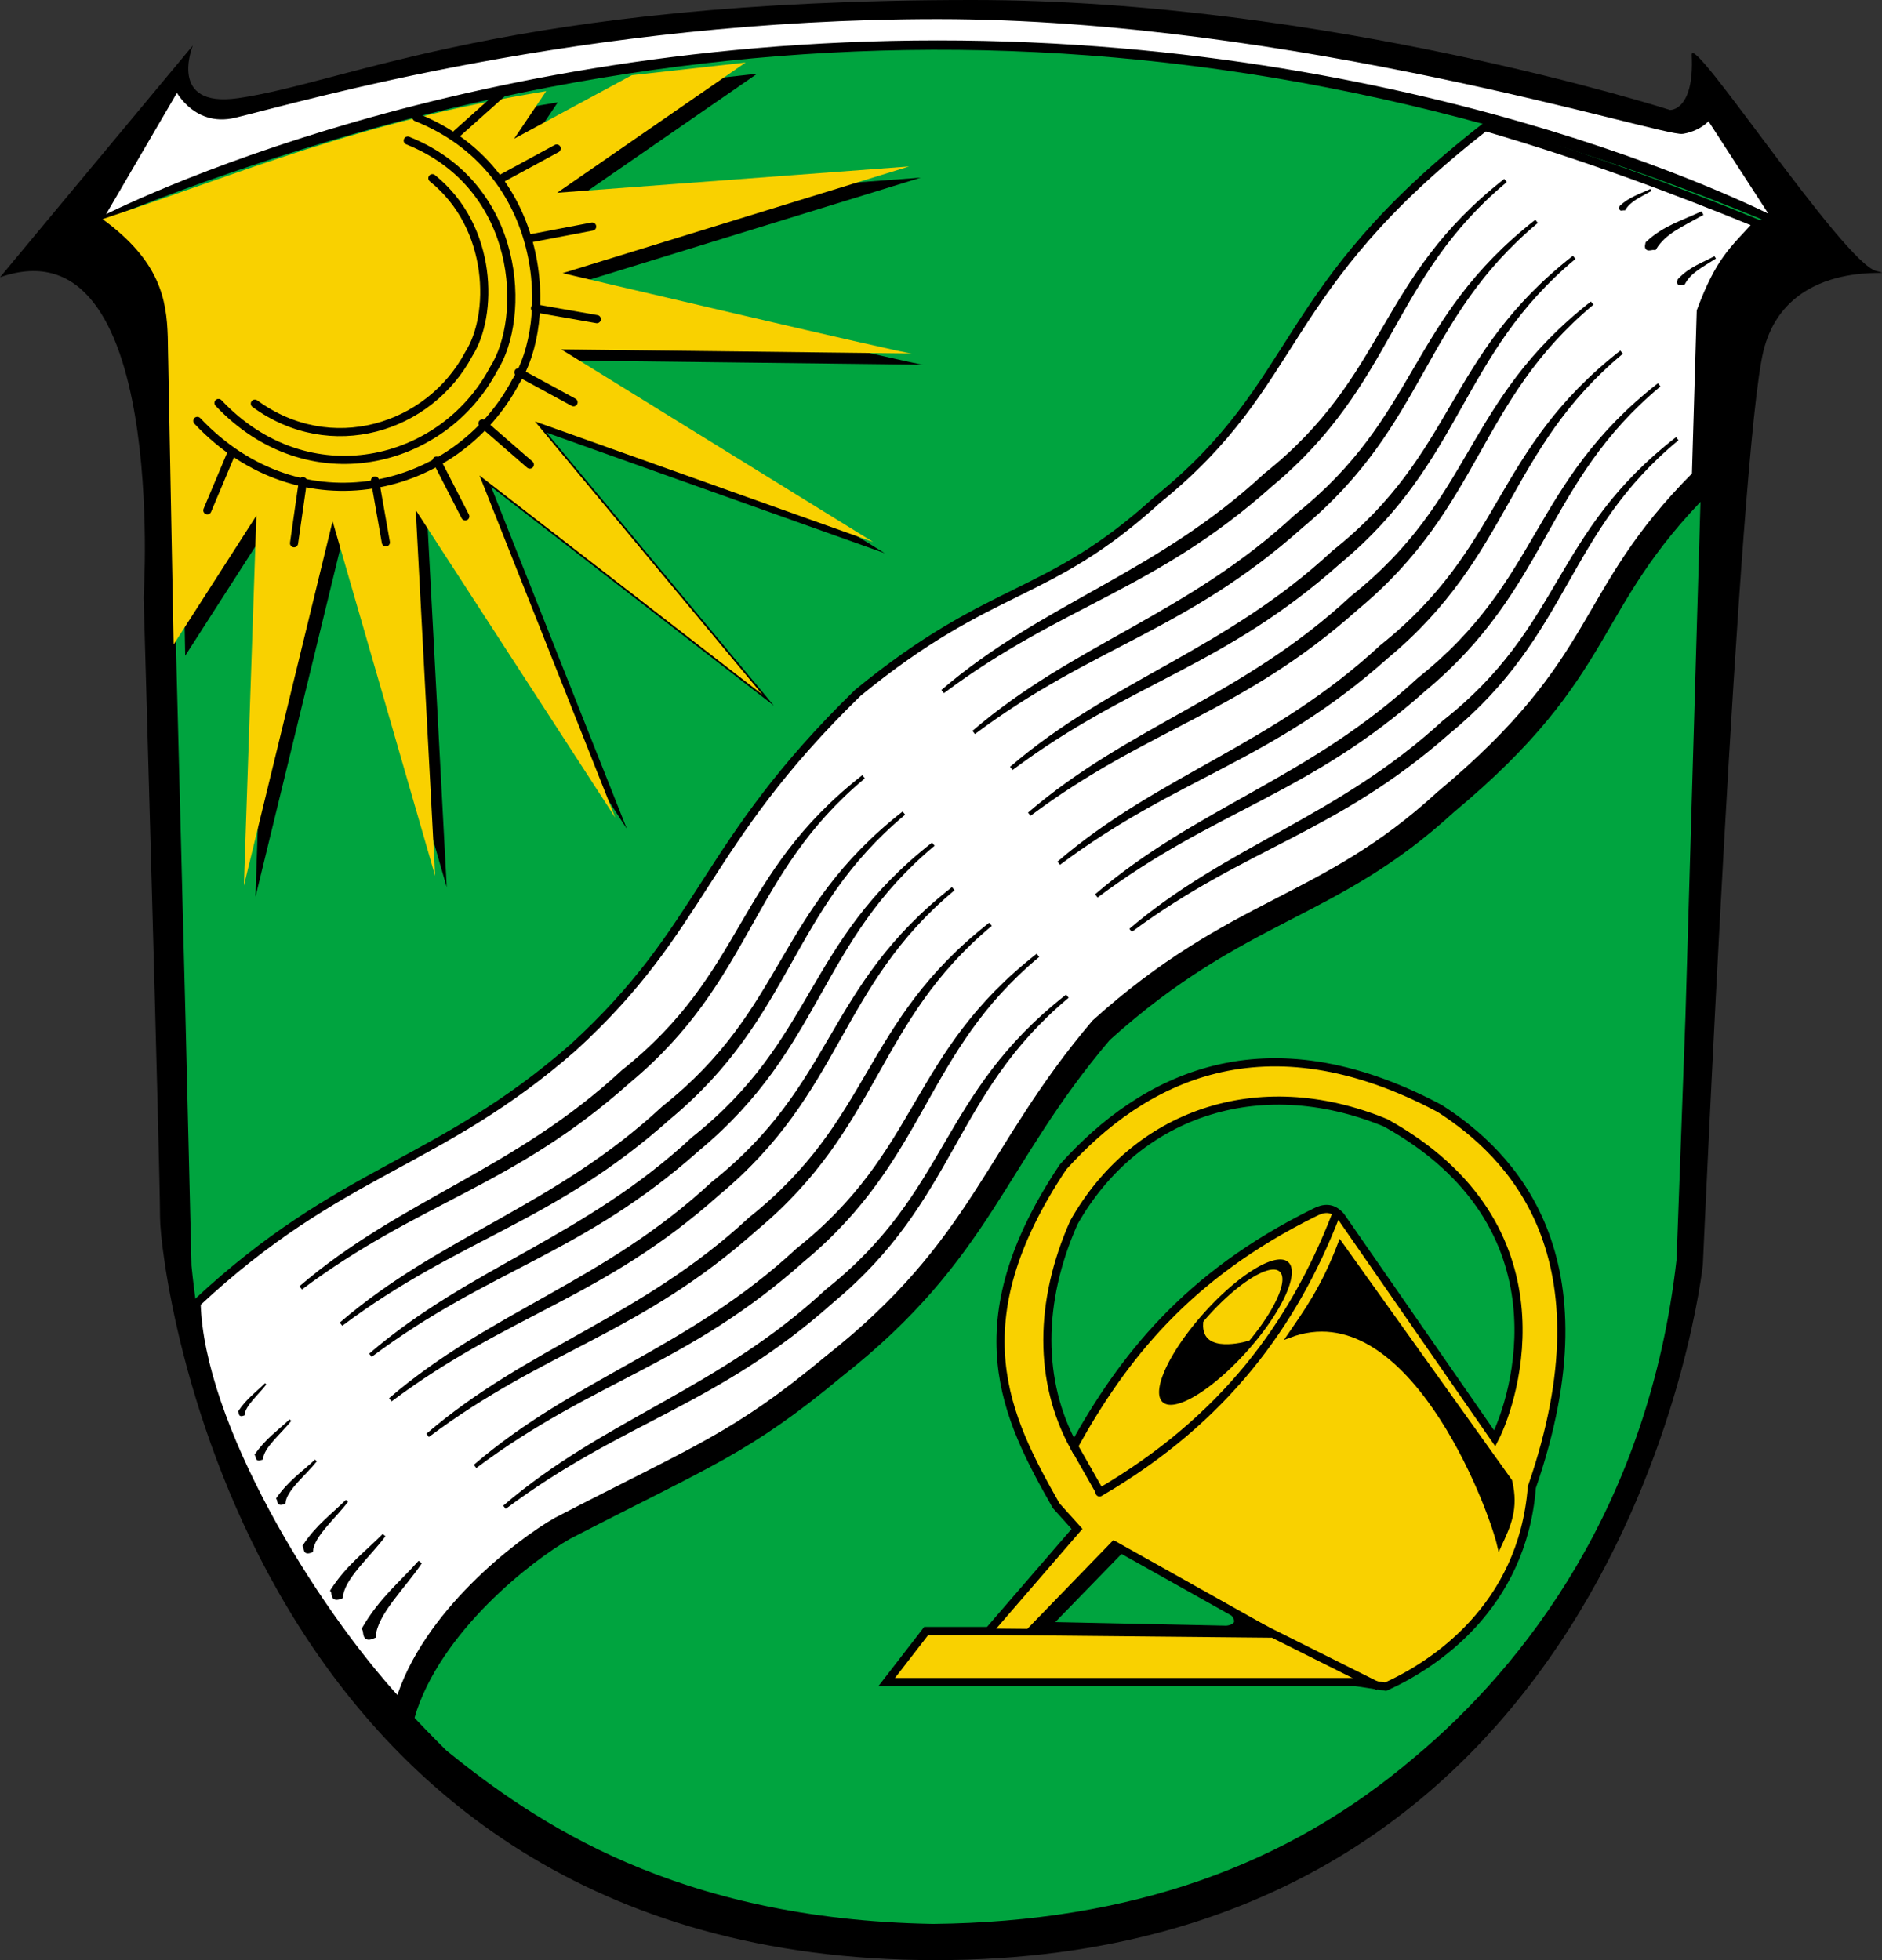 <?xml version="1.0" encoding="UTF-8" standalone="no"?>
<!-- Created with Inkscape (http://www.inkscape.org/) -->
<svg
   xmlns:svg="http://www.w3.org/2000/svg"
   xmlns="http://www.w3.org/2000/svg"
   xmlns:xlink="http://www.w3.org/1999/xlink"
   version="1.0"
   width="462.612"
   height="481.887"
   id="svg5361">
  <rect width="100%" height="100%" fill="#333333" stroke="none"/>
  <defs
     id="defs5363">
    <linearGradient
       id="linearGradient3980">
      <stop
         id="stop3982"
         style="stop-color:#f9d100;stop-opacity:1"
         offset="0" />
      <stop
         id="stop3988"
         style="stop-color:#f9d100;stop-opacity:1"
         offset="0.5" />
      <stop
         id="stop3984"
         style="stop-color:#f9d100;stop-opacity:0"
         offset="1" />
    </linearGradient>
    <linearGradient
       id="linearGradient3770">
      <stop
         id="stop3772"
         style="stop-color:#ffffff;stop-opacity:1"
         offset="0" />
      <stop
         id="stop3780"
         style="stop-color:#ffffff;stop-opacity:1"
         offset="0.5" />
      <stop
         id="stop3774"
         style="stop-color:#ffffff;stop-opacity:0"
         offset="1" />
    </linearGradient>
    <linearGradient
       id="linearGradient5353">
      <stop
         id="stop5355"
         style="stop-color:#f9d100;stop-opacity:1"
         offset="0" />
      <stop
         id="stop5357"
         style="stop-color:#f9d100;stop-opacity:0"
         offset="1" />
    </linearGradient>
    <radialGradient
       cx="-941.504"
       cy="516.538"
       r="209.292"
       fx="-941.504"
       fy="516.538"
       id="radialGradient5359"
       xlink:href="#linearGradient5353"
       gradientUnits="userSpaceOnUse"
       gradientTransform="matrix(0.42,-8.891,9.917,0.464,-4258.93,-7979.38)" />
    <radialGradient
       cx="-941.504"
       cy="516.538"
       r="209.292"
       fx="-941.504"
       fy="516.538"
       id="radialGradient2893"
       xlink:href="#linearGradient5353"
       gradientUnits="userSpaceOnUse"
       gradientTransform="matrix(0.462,-9.462,10.927,0.494,-4923.85,-8781.59)" />
    <radialGradient
       cx="-941.504"
       cy="516.538"
       r="209.292"
       fx="-941.504"
       fy="516.538"
       id="radialGradient3442"
       xlink:href="#linearGradient5353"
       gradientUnits="userSpaceOnUse"
       gradientTransform="matrix(0.374,-7.595,8.848,0.397,-3880.78,-7030.1)" />
    <radialGradient
       cx="-941.504"
       cy="516.538"
       r="209.292"
       fx="-941.504"
       fy="516.538"
       id="radialGradient2822"
       xlink:href="#linearGradient5353"
       gradientUnits="userSpaceOnUse"
       gradientTransform="matrix(0.371,-7.595,8.771,0.397,-4730.55,-7040.28)" />
    <radialGradient
       cx="-941.504"
       cy="516.538"
       r="209.292"
       fx="-941.504"
       fy="516.538"
       id="radialGradient2820"
       xlink:href="#linearGradient5353"
       gradientUnits="userSpaceOnUse"
       gradientTransform="matrix(0.42,-8.891,9.917,0.464,-4258.93,-7979.38)" />
    <linearGradient
       id="linearGradient2814">
      <stop
         id="stop2816"
         style="stop-color:#ffffff;stop-opacity:1"
         offset="0" />
      <stop
         id="stop2818"
         style="stop-color:#f9d100;stop-opacity:0"
         offset="1" />
    </linearGradient>
    <linearGradient
       id="linearGradient3448">
      <stop
         id="stop3450"
         style="stop-color:#f9d100;stop-opacity:0"
         offset="0" />
      <stop
         id="stop3452"
         style="stop-color:#f9d100;stop-opacity:0"
         offset="1" />
    </linearGradient>
    <radialGradient
       cx="-941.504"
       cy="516.538"
       r="209.292"
       fx="-941.504"
       fy="516.538"
       id="radialGradient3022"
       xlink:href="#linearGradient5353"
       gradientUnits="userSpaceOnUse"
       gradientTransform="matrix(0.374,-7.595,8.848,0.397,-3880.78,-7030.1)" />
    <radialGradient
       cx="-941.504"
       cy="516.538"
       r="209.292"
       fx="-941.504"
       fy="516.538"
       id="radialGradient3977"
       xlink:href="#linearGradient5353"
       gradientUnits="userSpaceOnUse"
       gradientTransform="matrix(0.376,-7.704,8.896,0.402,-3870.8,-7107.54)" />
    <radialGradient
       cx="263.015"
       cy="254.599"
       r="203.22"
       fx="263.015"
       fy="254.599"
       id="radialGradient3778"
       xlink:href="#linearGradient3770"
       gradientUnits="userSpaceOnUse"
       gradientTransform="matrix(1.541,1.508,-1.365,1.395,210.613,-496.552)" />
    <linearGradient
       x1="-645.17"
       y1="187.54"
       x2="-343.188"
       y2="141.644"
       id="linearGradient4044"
       xlink:href="#linearGradient3980"
       gradientUnits="userSpaceOnUse"
       gradientTransform="translate(-220.872,-28.685)" />
    <linearGradient
       x1="-645.17"
       y1="187.54"
       x2="-343.188"
       y2="141.644"
       id="linearGradient4074"
       xlink:href="#linearGradient3980"
       gradientUnits="userSpaceOnUse"
       gradientTransform="translate(-220.872,-28.685)" />
  </defs>
  <path
     d="M 0,68.164 L 47.404,11.185 C 47.404,11.185 41.055,26.627 58.499,24.141 C 85.729,20.258 125.063,-1.4210855e-14 239.042,-1.4210855e-14 C 326.178,-1.4210855e-14 410.508,27.04 410.508,27.04 C 410.508,27.04 416.511,27.33 415.844,13.522 C 415.545,7.302 453.163,64.702 461.234,66.633 C 469.305,68.565 439.555,61.998 433.504,86.138 C 427.452,110.283 418.575,310.957 418.575,310.957 C 418.575,310.957 400.423,481.887 229.965,481.887 C 59.508,481.887 39.337,311.922 39.337,299.367 C 39.337,286.813 35.3,146.789 35.3,146.789 C 35.3,146.789 41.354,53.679 0,68.164 z"
     id="path2827" />
  <path
     d="M 437.324,54.9 C 437.324,54.9 354.435,10.874 230.505,10.874 C 106.576,10.874 23.684,54.9 23.684,54.9 L 43.502,20.959 C 43.502,20.959 47.71,30.404 57.588,28.042 C 73.81,24.166 143.097,3.764 230.505,3.764 C 317.912,3.764 409.072,32.761 413.593,31.976 C 418.114,31.192 420.097,28.297 420.097,28.297 L 437.324,54.9 z"
     id="path2829"
     style="fill:#ffffff;stroke:#000000;stroke-width:1.875" />
  <path
     d="M 229.321,472.979 C 278.256,472.479 316.653,458.498 347.662,432.037 C 374.816,409.382 405.331,369.994 412.121,309.581 L 414.297,249.96 L 419.148,83.794 C 419.837,72.87 420.137,63.369 433.019,53.918 C 287.992,-5.899 153.157,2.827 26.579,53.702 C 35.18,60.293 42.441,70.31 41.25,80.928 L 45.59,249.994 L 47.068,311.153 C 49.731,337.601 57.541,378.693 109.771,430.399 C 131.69,448.098 166.244,471.887 229.321,472.979 z"
     id="path2831"
     style="fill:#00a43f;fill-opacity:1;fill-rule:evenodd;stroke:none;stroke-width:1px;stroke-linecap:butt;stroke-linejoin:miter;stroke-opacity:1" />
  <path
     d="M 51.119,323.745 C 86.588,290.581 110.46,289.993 143.663,260.924 C 176.122,231.287 175.17,211.211 213.659,173.723 C 246.889,146.483 260.073,151.021 287.273,126.265 C 323.324,97.169 316.297,74.722 367.83,34.614 C 391.949,41.639 413.846,49.774 434.836,58.364 C 428.73,65.054 425.522,67.427 420.86,79.894 L 419.678,120.231 C 390.256,149.725 397.315,165.081 356.729,198.905 C 327.696,225.575 306.009,224.448 272.1,254.951 C 245.728,285.951 242.907,308.829 206.388,337.588 C 183.586,356.566 174.341,359.48 139.681,377.414 C 130.43,382.656 107.282,400.396 100.905,422.061 C 78.967,398.284 51.917,353.36 51.119,323.745 z"
     id="path3779"
     style="fill:#000000;fill-rule:evenodd;stroke:#000000;stroke-width:2;stroke-linecap:butt;stroke-linejoin:miter;stroke-miterlimit:4;stroke-dasharray:none;stroke-opacity:1" />
  <g
     transform="translate(745.696,19.157)"
     id="g3870">
    <path
       d="M -527.732,394.364 L -412.505,394.364 L -405.089,395.505 C -393.459,390.263 -371.464,376.092 -369.152,346.448 C -349.485,289.582 -374.203,264.665 -391.783,253.374 C -435.034,230.318 -464.887,246.037 -484.379,267.728 C -510.155,306.282 -498.411,329.296 -486.09,351.011 L -480.956,356.716 L -502.633,381.815 L -518.034,381.815 L -527.732,394.364 z"
       id="path3536"
       style="fill:#f9d100;fill-opacity:1;fill-rule:evenodd;stroke:#000000;stroke-width:2;stroke-linecap:butt;stroke-linejoin:miter;stroke-miterlimit:4;stroke-dasharray:none;stroke-opacity:1" />
    <path
       d="M -491.038,380.534 L -471.829,360.709 L -434.367,381.721 L -491.038,380.534 z"
       id="path3538"
       style="fill:#00a43f;fill-opacity:1;fill-rule:evenodd;stroke:#000000;stroke-width:2;stroke-linecap:butt;stroke-linejoin:miter;stroke-miterlimit:4;stroke-dasharray:none;stroke-opacity:1" />
    <path
       d="M -481.746,336.399 C -469.76,314.832 -454.029,294.425 -422.519,278.902 C -420.316,277.759 -418.156,277.51 -416.12,279.869 L -378.279,334.469 C -373.366,324.888 -359.536,282.198 -405.089,256.89 C -436.76,243.84 -466.817,254.978 -481.724,281.376 C -490.417,300.943 -490.412,320.513 -481.746,336.399 z"
       id="path3540"
       style="fill:#00a43f;fill-opacity:1;fill-rule:evenodd;stroke:#000000;stroke-width:2;stroke-linecap:butt;stroke-linejoin:miter;stroke-miterlimit:4;stroke-dasharray:none;stroke-opacity:1" />
    <path
       d="M -700.171,142.054 L -679.834,110.37 L -682.9,201.334 L -661.096,111.733 L -635.885,198.95 L -640.655,109.008 L -591.595,184.641 L -624.983,100.49 L -555.482,154.319 L -611.355,87.203 L -528.227,116.843 L -604.882,69.488 C -604.882,69.488 -516.644,70.51 -518.688,70.51 C -520.732,70.51 -604.541,50.75 -604.541,50.75 L -519.369,24.517 L -605.904,30.99 L -559.57,-1.035 L -587.561,2.094 L -616.466,17.703 L -608.584,6.008 C -654.593,13.523 -683.726,26.23 -717.65,37.463 C -703.56,47.74 -701.894,57.13 -701.611,66.421 L -700.171,142.054 z"
       id="path3542"
       style="fill:#000000;fill-opacity:1;fill-rule:evenodd;stroke:none;stroke-width:1px;stroke-linecap:butt;stroke-linejoin:miter;stroke-opacity:1" />
    <path
       d="M -417.459,279.906 C -427.732,306.241 -444.621,329.785 -475.421,347.757"
       id="path3552"
       style="fill:none;fill-rule:evenodd;stroke:#000000;stroke-width:2;stroke-linecap:round;stroke-linejoin:miter;stroke-miterlimit:4;stroke-dasharray:none;stroke-opacity:1" />
    <path
       d="M -502.238,382.001 L -433.159,382.666"
       id="path3568"
       style="fill:none;fill-rule:evenodd;stroke:#000000;stroke-width:1.6;stroke-linecap:butt;stroke-linejoin:miter;stroke-miterlimit:4;stroke-dasharray:none;stroke-opacity:1" />
    <path
       d="M -436.565,380.593 L -406.844,395.453"
       id="path3570"
       style="fill:none;fill-rule:evenodd;stroke:#000000;stroke-width:2;stroke-linecap:butt;stroke-linejoin:miter;stroke-miterlimit:4;stroke-dasharray:none;stroke-opacity:1" />
    <g
       transform="translate(-184.369,-61.534)"
       id="g3632"
       style="stroke:none;stroke-opacity:1">
      <path
         d="M -518.648,200.835 L -498.311,169.151 L -501.378,260.115 L -479.573,170.514 L -454.362,257.73 L -459.132,167.788 L -410.073,243.421 L -443.46,159.271 L -373.96,213.1 L -429.833,145.984 L -346.704,175.624 L -423.36,128.268 C -423.36,128.268 -335.121,129.29 -337.165,129.29 C -339.209,129.29 -423.019,109.53 -423.019,109.53 L -337.847,83.297 L -424.382,89.77 L -378.048,57.746 L -406.038,60.875 L -434.943,76.484 L -427.062,64.789 C -473.07,72.304 -502.204,85.011 -536.128,96.244 C -522.037,106.521 -520.372,115.911 -520.089,125.202 L -518.648,200.835 z"
         id="path3624"
         style="fill:#f9d100;fill-opacity:1;fill-rule:evenodd;stroke:none;stroke-width:1px;stroke-linecap:butt;stroke-linejoin:miter;stroke-opacity:1" />
      <path
         d="M -461.34,70.756 C -428.823,83.776 -427.546,121.168 -436.928,135.775 C -451.443,163.212 -489.71,172.418 -515.182,145.403"
         id="path3626"
         style="fill:none;fill-rule:evenodd;stroke:none;stroke-width:2;stroke-linecap:round;stroke-linejoin:round;stroke-miterlimit:4;stroke-dasharray:none;stroke-opacity:1" />
      <path
         d="M -463.453,76.493 C -435.357,87.743 -434.253,120.052 -442.36,132.673 C -454.902,156.381 -487.966,164.335 -509.976,140.992"
         id="path3628"
         style="fill:none;fill-rule:evenodd;stroke:none;stroke-width:2;stroke-linecap:round;stroke-linejoin:round;stroke-miterlimit:4;stroke-dasharray:none;stroke-opacity:1" />
      <path
         d="M -457.401,85.74 C -442.264,97.932 -442.447,119.596 -448.417,128.891 C -458.198,147.378 -482.436,154.767 -501.035,141.164"
         id="path3630"
         style="fill:none;fill-rule:evenodd;stroke:none;stroke-width:2;stroke-linecap:round;stroke-linejoin:round;stroke-miterlimit:4;stroke-dasharray:none;stroke-opacity:1" />
    </g>
    <path
       d="M 433.414,363.552 A 60.776,44.694 0 1 1 311.863,363.552 A 60.776,44.694 0 1 1 433.414,363.552 z"
       transform="matrix(0.234,-0.266,0.116,8.5647651e-2,-573.837,376.327)"
       id="path3663"
       style="opacity:0.99;fill:#f9d100;fill-opacity:1;fill-rule:nonzero;stroke:#000000;stroke-width:8.873;stroke-linecap:round;stroke-linejoin:round;stroke-miterlimit:4;stroke-dasharray:none;stroke-opacity:1" />
    <path
       d="M -450.466,306.221 C -450.804,313.723 -441.54,311.761 -438.78,311.004 C -443.728,316.332 -454.052,326.848 -458.651,324.074 C -461.158,322.323 -455.315,311.845 -450.466,306.221 z"
       id="path3665"
       style="fill:#000000;fill-opacity:1;fill-rule:evenodd;stroke:#000000;stroke-width:1px;stroke-linecap:butt;stroke-linejoin:miter;stroke-opacity:1" />
    <path
       d="M -374.494,344.924 C -372.834,351.829 -374.873,355.935 -377.152,360.871 C -379.557,350.493 -399.678,298.187 -428.789,309.234 C -424.613,303.135 -420.436,297.448 -416.26,286.452 L -374.494,344.924 z"
       id="path3670"
       style="fill:#000000;fill-rule:evenodd;stroke:#000000;stroke-width:1px;stroke-linecap:butt;stroke-linejoin:miter;stroke-opacity:1" />
    <path
       d="M -442.367,377.189 C -439.83,380.212 -442.433,381.527 -444.958,381.598"
       id="path3672"
       style="fill:none;fill-rule:evenodd;stroke:#000000;stroke-width:2;stroke-linecap:butt;stroke-linejoin:miter;stroke-miterlimit:4;stroke-dasharray:none;stroke-opacity:1" />
    <path
       d="M -440.551,379.867 L -438.088,380.737"
       id="path3674"
       style="fill:none;fill-rule:evenodd;stroke:#000000;stroke-width:2;stroke-linecap:butt;stroke-linejoin:miter;stroke-miterlimit:4;stroke-dasharray:none;stroke-opacity:1" />
    <path
       d="M -470.612,362.045 L -488.774,380.734"
       id="path3676"
       style="fill:none;fill-rule:evenodd;stroke:#000000;stroke-width:2;stroke-linecap:butt;stroke-linejoin:miter;stroke-miterlimit:4;stroke-dasharray:none;stroke-opacity:1" />
    <g
       transform="translate(-748.387,-20.136)"
       id="g3739">
      <path
         d="M 105.033,29.807 C 137.55,42.827 138.828,80.218 129.445,94.826 C 114.93,122.263 76.663,131.468 51.191,104.453"
         id="path3546"
         style="fill:none;fill-rule:evenodd;stroke:#000000;stroke-width:2;stroke-linecap:round;stroke-linejoin:round;stroke-miterlimit:4;stroke-dasharray:none;stroke-opacity:1" />
      <path
         d="M 102.92,35.544 C 131.016,46.794 132.12,79.103 124.013,91.724 C 111.471,115.431 78.407,123.385 56.398,100.043"
         id="path3548"
         style="fill:none;fill-rule:evenodd;stroke:#000000;stroke-width:2;stroke-linecap:round;stroke-linejoin:round;stroke-miterlimit:4;stroke-dasharray:none;stroke-opacity:1" />
      <path
         d="M 108.973,44.791 C 124.109,56.983 123.926,78.647 117.956,87.942 C 108.176,106.429 83.937,113.817 65.339,100.215"
         id="path3550"
         style="fill:none;fill-rule:evenodd;stroke:#000000;stroke-width:2;stroke-linecap:round;stroke-linejoin:round;stroke-miterlimit:4;stroke-dasharray:none;stroke-opacity:1" />
    </g>
    <g
       transform="translate(-746.207,-18.501)"
       id="g3744">
      <path
         d="M 48.835,319.694 C 84.304,286.53 108.177,285.942 141.38,256.874 C 173.839,227.236 172.887,207.16 211.375,169.673 C 244.605,142.432 257.79,146.971 284.99,122.215 C 321.041,93.118 314.013,70.671 365.546,30.563 C 389.666,37.588 411.563,45.724 432.552,54.313 C 426.446,61.004 423.239,63.377 418.577,75.843 L 417.394,116.18 C 387.973,145.674 395.032,161.03 354.446,194.854 C 325.413,221.524 303.726,220.398 269.817,250.9 C 243.445,281.9 240.624,304.779 204.105,333.538 C 181.303,352.516 172.057,355.429 137.398,373.363 C 128.147,378.605 104.999,396.345 98.622,418.011 C 76.684,394.234 49.634,349.31 48.835,319.694 z"
         id="path2764"
         style="fill:#ffffff;fill-rule:evenodd;stroke:#000000;stroke-width:2;stroke-linecap:butt;stroke-linejoin:miter;stroke-miterlimit:4;stroke-dasharray:none;stroke-opacity:1" />
      <path
         d="M 264.553,355.005 L 270.823,366.037"
         id="path3554"
         style="fill:none;fill-rule:evenodd;stroke:#000000;stroke-width:2;stroke-linecap:butt;stroke-linejoin:miter;stroke-miterlimit:4;stroke-dasharray:none;stroke-opacity:1" />
      <path
         d="M 74.436,315.949 C 99.27,294.609 127.176,287.452 153.755,262.773 C 184.387,238.419 181.45,214.869 212.779,190.314 C 184.132,214.204 185.388,239.902 154.968,265.199 C 126.316,290.745 103.491,294.209 74.436,315.949 z"
         id="path3678"
         style="fill:#000000;fill-rule:evenodd;stroke:#000000;stroke-width:1px;stroke-linecap:butt;stroke-linejoin:miter;stroke-opacity:1" />
      <path
         d="M 84.344,324.88 C 109.177,303.541 137.083,296.384 163.663,271.705 C 194.294,247.351 191.357,223.801 222.686,199.246 C 194.039,223.136 195.296,248.834 164.875,274.13 C 136.223,299.676 113.398,303.141 84.344,324.88 z"
         id="path3680"
         style="fill:#000000;fill-rule:evenodd;stroke:#000000;stroke-width:1px;stroke-linecap:butt;stroke-linejoin:miter;stroke-opacity:1" />
      <path
         d="M 117.297,359.843 C 142.13,338.503 170.037,331.347 196.616,306.668 C 227.247,282.314 224.311,258.764 255.64,234.209 C 226.993,258.099 228.249,283.797 197.829,309.093 C 169.176,334.639 146.351,338.104 117.297,359.843 z"
         id="path3682"
         style="fill:#000000;fill-rule:evenodd;stroke:#000000;stroke-width:1px;stroke-linecap:butt;stroke-linejoin:miter;stroke-opacity:1" />
      <path
         d="M 124.531,369.89 C 149.364,348.55 177.27,341.394 203.85,316.715 C 234.481,292.361 231.545,268.811 262.874,244.256 C 234.226,268.146 235.483,293.844 205.062,319.14 C 176.41,344.686 153.585,348.151 124.531,369.89 z"
         id="path3684"
         style="fill:#000000;fill-rule:evenodd;stroke:#000000;stroke-width:1px;stroke-linecap:butt;stroke-linejoin:miter;stroke-opacity:1" />
      <path
         d="M 105.643,352.208 C 130.476,330.868 158.382,323.712 184.962,299.032 C 215.593,274.678 212.657,251.128 243.986,226.574 C 215.338,250.463 216.595,276.161 186.174,301.458 C 157.522,327.004 134.697,330.469 105.643,352.208 z"
         id="path3686"
         style="fill:#000000;fill-rule:evenodd;stroke:#000000;stroke-width:1px;stroke-linecap:butt;stroke-linejoin:miter;stroke-opacity:1" />
      <path
         d="M 96.484,343.46 C 121.317,322.12 149.224,314.964 175.803,290.285 C 206.434,265.931 203.498,242.381 234.827,217.826 C 206.179,241.716 207.436,267.414 177.016,292.71 C 148.363,318.256 125.538,321.721 96.484,343.46 z"
         id="path3688"
         style="fill:#000000;fill-rule:evenodd;stroke:#000000;stroke-width:1px;stroke-linecap:butt;stroke-linejoin:miter;stroke-opacity:1" />
      <path
         d="M 91.577,332.516 C 116.411,311.176 144.317,304.02 170.896,279.341 C 201.528,254.987 198.591,231.437 229.92,206.882 C 201.273,230.772 202.529,256.47 172.109,281.766 C 143.457,307.312 120.632,310.777 91.577,332.516 z"
         id="path3690"
         style="fill:#000000;fill-rule:evenodd;stroke:#000000;stroke-width:1px;stroke-linecap:butt;stroke-linejoin:miter;stroke-opacity:1" />
      <path
         d="M 232.232,169.356 C 257.066,148.016 284.972,140.86 311.551,116.181 C 342.183,91.827 339.246,68.277 370.575,43.722 C 341.928,67.612 343.184,93.31 312.764,118.606 C 284.112,144.152 261.287,147.617 232.232,169.356 z"
         id="path3692"
         style="fill:#000000;fill-rule:evenodd;stroke:#000000;stroke-width:1px;stroke-linecap:butt;stroke-linejoin:miter;stroke-opacity:1" />
      <path
         d="M 239.868,179.403 C 264.701,158.063 292.608,150.907 319.187,126.227 C 349.818,101.874 346.882,78.323 378.211,53.769 C 349.563,77.658 350.82,103.357 320.4,128.653 C 291.747,154.199 268.922,157.664 239.868,179.403 z"
         id="path3694"
         style="fill:#000000;fill-rule:evenodd;stroke:#000000;stroke-width:1px;stroke-linecap:butt;stroke-linejoin:miter;stroke-opacity:1" />
      <path
         d="M 249.111,188.244 C 273.944,166.904 301.851,159.748 328.43,135.069 C 359.061,110.715 356.125,87.165 387.454,62.61 C 358.806,86.5 360.063,112.198 329.643,137.494 C 300.99,163.04 278.165,166.505 249.111,188.244 z"
         id="path3696"
         style="fill:#000000;fill-rule:evenodd;stroke:#000000;stroke-width:1px;stroke-linecap:butt;stroke-linejoin:miter;stroke-opacity:1" />
      <path
         d="M 253.532,199.496 C 278.365,178.157 306.271,171 332.851,146.321 C 363.482,121.967 360.546,98.417 391.874,73.862 C 363.227,97.752 364.484,123.45 334.063,148.746 C 305.411,174.292 282.586,177.757 253.532,199.496 z"
         id="path3698"
         style="fill:#000000;fill-rule:evenodd;stroke:#000000;stroke-width:1px;stroke-linecap:butt;stroke-linejoin:miter;stroke-opacity:1" />
      <path
         d="M 260.765,211.553 C 285.599,190.213 313.505,183.056 340.084,158.377 C 370.716,134.023 367.779,110.473 399.108,85.918 C 370.461,109.808 371.717,135.506 341.297,160.803 C 312.645,186.349 289.82,189.813 260.765,211.553 z"
         id="path3700"
         style="fill:#000000;fill-rule:evenodd;stroke:#000000;stroke-width:1px;stroke-linecap:butt;stroke-linejoin:miter;stroke-opacity:1" />
      <path
         d="M 270.008,219.59 C 294.842,198.25 322.748,191.094 349.327,166.415 C 379.959,142.061 377.022,118.511 408.351,93.956 C 379.704,117.846 380.96,143.544 350.54,168.84 C 321.888,194.386 299.063,197.851 270.008,219.59 z"
         id="path3702"
         style="fill:#000000;fill-rule:evenodd;stroke:#000000;stroke-width:1px;stroke-linecap:butt;stroke-linejoin:miter;stroke-opacity:1" />
      <path
         d="M 278.431,228.046 C 302.549,207.52 329.651,200.636 355.465,176.898 C 385.214,153.472 382.362,130.82 412.788,107.201 C 384.966,130.18 386.187,154.899 356.643,179.231 C 328.816,203.803 306.648,207.136 278.431,228.046 z"
         id="path3704"
         style="fill:#000000;fill-rule:evenodd;stroke:#000000;stroke-width:0.967px;stroke-linecap:butt;stroke-linejoin:miter;stroke-opacity:1" />
      <path
         d="M 103.784,383.386 C 99.14,388.622 94.219,392.48 89.981,399.746 C 90.563,400.584 89.756,402.811 92.366,401.62 C 92.808,395.916 99.716,389.493 103.784,383.386 z"
         id="path3708"
         style="fill:#000000;fill-rule:evenodd;stroke:#000000;stroke-width:1px;stroke-linecap:butt;stroke-linejoin:miter;stroke-opacity:1" />
      <path
         d="M 94.899,376.762 C 90.614,381.12 86.075,384.331 82.165,390.379 C 82.702,391.077 81.957,392.931 84.366,391.94 C 84.773,387.192 91.146,381.845 94.899,376.762 z"
         id="path3710"
         style="fill:#000000;fill-rule:evenodd;stroke:#000000;stroke-width:0.876px;stroke-linecap:butt;stroke-linejoin:miter;stroke-opacity:1" />
      <path
         d="M 85.776,368.332 C 82.241,371.87 78.495,374.478 75.269,379.388 C 75.712,379.954 75.097,381.46 77.085,380.655 C 77.421,376.8 82.679,372.459 85.776,368.332 z"
         id="path3712"
         style="fill:#000000;fill-rule:evenodd;stroke:#000000;stroke-width:0.717px;stroke-linecap:butt;stroke-linejoin:miter;stroke-opacity:1" />
      <path
         d="M 78.154,358.401 C 74.989,361.389 71.635,363.591 68.746,367.738 C 69.143,368.217 68.593,369.488 70.372,368.808 C 70.673,365.553 75.381,361.887 78.154,358.401 z"
         id="path3714"
         style="fill:#000000;fill-rule:evenodd;stroke:#000000;stroke-width:0.624px;stroke-linecap:butt;stroke-linejoin:miter;stroke-opacity:1" />
      <path
         d="M 71.879,348.486 C 69.037,351.204 66.026,353.206 63.433,356.977 C 63.789,357.412 63.295,358.567 64.893,357.95 C 65.163,354.989 69.39,351.656 71.879,348.486 z"
         id="path3716"
         style="fill:#000000;fill-rule:evenodd;stroke:#000000;stroke-width:0.564px;stroke-linecap:butt;stroke-linejoin:miter;stroke-opacity:1" />
      <path
         d="M 65.804,339.564 C 63.61,341.739 61.285,343.342 59.283,346.36 C 59.558,346.708 59.176,347.633 60.41,347.139 C 60.618,344.769 63.882,342.101 65.804,339.564 z"
         id="path3718"
         style="fill:#000000;fill-rule:evenodd;stroke:#000000;stroke-width:0.443px;stroke-linecap:butt;stroke-linejoin:miter;stroke-opacity:1" />
      <path
         d="M 405.465,59.181 C 404.971,61.122 406.17,60.188 407.202,60.298 C 409.666,56.347 413.693,54.716 418.985,51.739 C 414.433,53.95 409.717,55.17 405.465,59.181 z"
         id="path3720"
         style="fill:#000000;fill-rule:evenodd;stroke:#000000;stroke-width:1px;stroke-linecap:butt;stroke-linejoin:miter;stroke-opacity:1" />
      <path
         d="M 398.859,50.162 C 398.587,51.234 399.247,50.718 399.815,50.779 C 401.173,48.598 403.39,47.697 406.305,46.054 C 403.798,47.274 401.201,47.948 398.859,50.162 z"
         id="path3722"
         style="fill:#000000;fill-rule:evenodd;stroke:#000000;stroke-width:0.551px;stroke-linecap:butt;stroke-linejoin:miter;stroke-opacity:1" />
      <path
         d="M 413.21,68.199 C 412.885,69.652 413.674,68.953 414.353,69.034 C 415.975,66.077 418.624,64.855 422.106,62.626 C 419.111,64.281 416.008,65.195 413.21,68.199 z"
         id="path3724"
         style="fill:#000000;fill-rule:evenodd;stroke:#000000;stroke-width:0.702px;stroke-linecap:butt;stroke-linejoin:miter;stroke-opacity:1" />
      <path
         d="M 74.969,117.622 L 72.786,132.901"
         id="path3638"
         style="fill:none;fill-rule:evenodd;stroke:#000000;stroke-width:2;stroke-linecap:round;stroke-linejoin:miter;stroke-miterlimit:4;stroke-dasharray:none;stroke-opacity:1" />
      <path
         d="M 57.425,110.659 L 51.474,124.808"
         id="path3640"
         style="fill:none;fill-rule:evenodd;stroke:#000000;stroke-width:2;stroke-linecap:round;stroke-linejoin:miter;stroke-miterlimit:4;stroke-dasharray:none;stroke-opacity:1" />
      <path
         d="M 92.683,117.481 L 95.357,132.683"
         id="path3642"
         style="fill:none;fill-rule:evenodd;stroke:#000000;stroke-width:2;stroke-linecap:round;stroke-linejoin:miter;stroke-miterlimit:4;stroke-dasharray:none;stroke-opacity:1" />
      <path
         d="M 114.881,126.295 L 107.831,112.564"
         id="path3644"
         style="fill:none;fill-rule:evenodd;stroke:#000000;stroke-width:2;stroke-linecap:round;stroke-linejoin:miter;stroke-miterlimit:4;stroke-dasharray:none;stroke-opacity:1" />
      <path
         d="M 119.098,103.438 L 130.748,113.563"
         id="path3646"
         style="fill:none;fill-rule:evenodd;stroke:#000000;stroke-width:2;stroke-linecap:round;stroke-linejoin:miter;stroke-miterlimit:4;stroke-dasharray:none;stroke-opacity:1" />
      <path
         d="M 127.942,90.869 L 141.501,98.243"
         id="path3648"
         style="fill:none;fill-rule:evenodd;stroke:#000000;stroke-width:2;stroke-linecap:round;stroke-linejoin:miter;stroke-miterlimit:4;stroke-dasharray:none;stroke-opacity:1" />
    </g>
    <path
       d="M -621.934,3.457 L -633.447,13.737"
       id="path3650"
       style="fill:none;fill-rule:evenodd;stroke:#000000;stroke-width:2;stroke-linecap:round;stroke-linejoin:miter;stroke-miterlimit:4;stroke-dasharray:none;stroke-opacity:1" />
    <path
       d="M -608.848,17.351 L -622.414,24.715"
       id="path3652"
       style="fill:none;fill-rule:evenodd;stroke:#000000;stroke-width:2;stroke-linecap:round;stroke-linejoin:miter;stroke-miterlimit:4;stroke-dasharray:none;stroke-opacity:1" />
    <path
       d="M -600.136,36.546 L -615.298,39.438"
       id="path3654"
       style="fill:none;fill-rule:evenodd;stroke:#000000;stroke-width:2;stroke-linecap:round;stroke-linejoin:miter;stroke-miterlimit:4;stroke-dasharray:none;stroke-opacity:1" />
    <path
       d="M -614.187,56.63 L -598.985,59.301"
       id="path3656"
       style="fill:none;fill-rule:evenodd;stroke:#000000;stroke-width:2;stroke-linecap:round;stroke-linejoin:miter;stroke-miterlimit:4;stroke-dasharray:none;stroke-opacity:1" />
  </g>
</svg>
